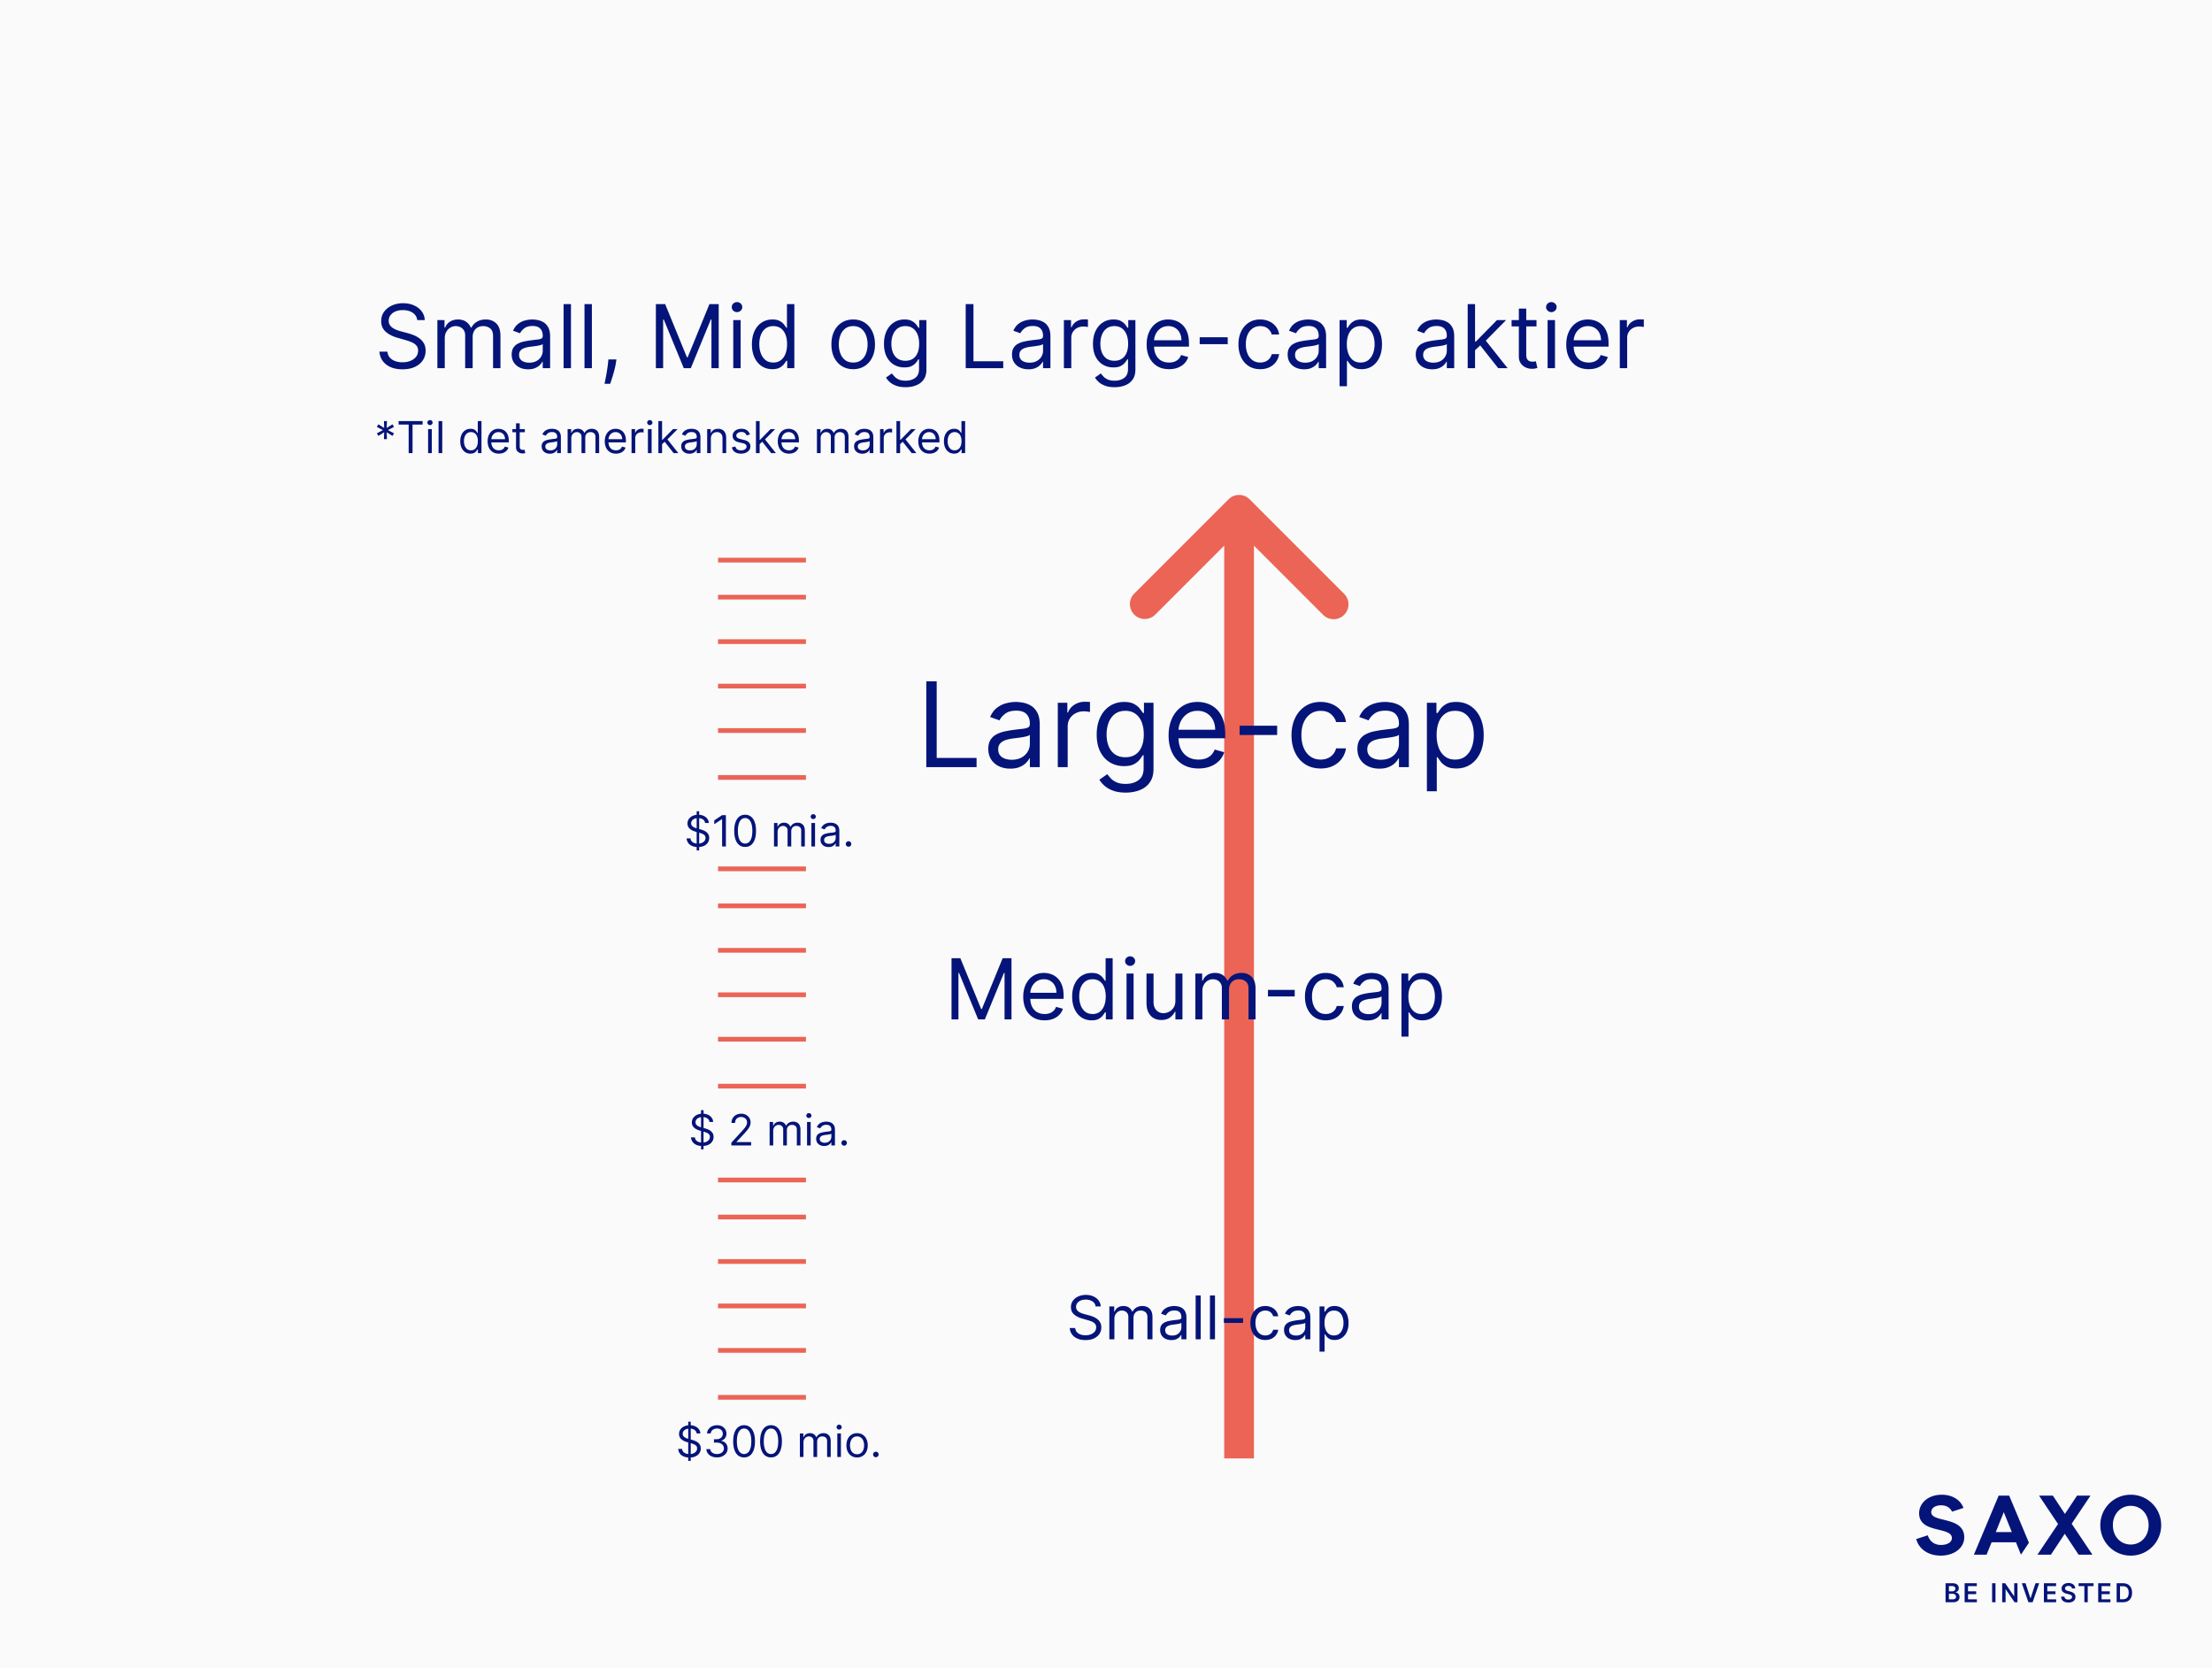 <svg xmlns="http://www.w3.org/2000/svg" width="703" height="530" fill="none"><path fill="#FAFAFA" d="M0 0h703v530H0z"/><path fill="#051478" d="M132.602 101.727q-.179-1.511-1.451-2.346t-3.123-.835q-1.352 0-2.366.437-1.005.438-1.571 1.203a2.9 2.9 0 0 0-.557 1.74q0 .816.388 1.402.398.577 1.014.965.617.377 1.293.626.676.238 1.243.388l2.068.557q.795.209 1.77.576.984.368 1.879 1.005.905.626 1.491 1.61t.587 2.417q0 1.65-.865 2.983-.855 1.332-2.506 2.117-1.64.786-3.987.786-2.187 0-3.788-.706-1.591-.706-2.506-1.969-.905-1.263-1.024-2.933h2.545q.1 1.153.776 1.909.686.745 1.73 1.114a7 7 0 0 0 2.267.358q1.412 0 2.536-.458 1.124-.467 1.779-1.292.657-.836.657-1.949 0-1.014-.567-1.651-.567-.636-1.492-1.034a16 16 0 0 0-1.998-.696l-2.506-.716q-2.386-.685-3.778-1.959-1.392-1.272-1.392-3.331 0-1.71.924-2.983.936-1.282 2.506-1.988 1.581-.716 3.53-.716 1.968 0 3.5.706 1.532.696 2.426 1.909.904 1.213.955 2.754zM139.003 117v-15.273h2.267v2.387h.199q.477-1.224 1.541-1.9 1.064-.686 2.556-.686 1.511 0 2.515.686 1.014.676 1.581 1.9h.159a4.45 4.45 0 0 1 1.76-1.88q1.174-.706 2.814-.706 2.049 0 3.351 1.283 1.303 1.273 1.303 3.967V117h-2.347v-10.222q0-1.69-.925-2.416-.924-.726-2.177-.726-1.611 0-2.496.975-.885.964-.885 2.446V117h-2.386v-10.46q0-1.303-.845-2.098-.846-.806-2.178-.806-.915 0-1.71.488a3.67 3.67 0 0 0-1.273 1.352q-.477.855-.477 1.979V117zm28.83.358q-1.451 0-2.634-.547a4.5 4.5 0 0 1-1.88-1.601q-.696-1.053-.696-2.545 0-1.313.517-2.128.518-.825 1.382-1.293a7.3 7.3 0 0 1 1.909-.696 23 23 0 0 1 2.118-.378 99 99 0 0 1 2.257-.268q.876-.1 1.273-.328.408-.23.408-.796v-.079q0-1.472-.806-2.287-.795-.815-2.416-.815-1.68 0-2.635.735-.954.737-1.342 1.571l-2.227-.795q.596-1.392 1.591-2.168a6 6 0 0 1 2.187-1.093 9 9 0 0 1 2.347-.319q.736 0 1.69.179a5.4 5.4 0 0 1 1.859.706q.906.537 1.502 1.621.597 1.084.596 2.904V117h-2.346v-2.068h-.119q-.24.497-.796 1.064-.557.567-1.481.964-.925.398-2.258.398m.358-2.108q1.392 0 2.347-.547.965-.546 1.452-1.412a3.6 3.6 0 0 0 .497-1.819v-2.148q-.15.179-.656.328a11 11 0 0 1-1.154.249q-.647.1-1.263.179-.606.07-.984.119-.915.119-1.71.388-.786.258-1.273.785-.477.517-.477 1.412 0 1.223.905 1.85.914.616 2.316.616m13.272-18.614V117h-2.347V96.636zm6.645 0V117h-2.347V96.636zm7.798 17.58-.16 1.074a22 22 0 0 1-.517 2.426q-.337 1.293-.706 2.436a73 73 0 0 1-.606 1.82h-1.79l.338-1.681q.209-1.044.418-2.336.219-1.284.358-2.625l.119-1.114zm12.54-17.58h2.944l6.92 16.904h.239l6.92-16.904h2.943V117h-2.307v-15.472h-.198L219.543 117h-2.227l-6.364-15.472h-.199V117h-2.307zM233.038 117v-15.273h2.347V117zm1.194-17.818a1.67 1.67 0 0 1-1.184-.468 1.5 1.5 0 0 1-.487-1.123 1.5 1.5 0 0 1 .487-1.124 1.67 1.67 0 0 1 1.184-.467q.686 0 1.173.467.497.468.497 1.124t-.497 1.124a1.64 1.64 0 0 1-1.173.467m11.218 18.136q-1.909 0-3.371-.964-1.462-.975-2.287-2.745-.825-1.779-.825-4.206 0-2.406.825-4.176t2.297-2.734 3.401-.965q1.492 0 2.356.498.876.487 1.333 1.113.467.616.725 1.014h.199v-7.517h2.347V117h-2.267v-2.347h-.279q-.258.418-.735 1.054-.478.627-1.363 1.124-.884.487-2.356.487m.318-2.108q1.412 0 2.386-.736.975-.745 1.482-2.058.507-1.322.507-3.052 0-1.711-.497-2.993-.497-1.293-1.472-2.009-.973-.726-2.406-.726-1.491 0-2.486.766-.984.756-1.481 2.058-.487 1.293-.487 2.904 0 1.63.497 2.963.507 1.322 1.491 2.108.994.775 2.466.775m25.385 2.108q-2.068 0-3.629-.984-1.551-.985-2.426-2.754-.865-1.77-.865-4.137 0-2.386.865-4.166.875-1.78 2.426-2.764 1.561-.984 3.629-.985 2.068 0 3.619.985 1.561.984 2.427 2.764.875 1.78.875 4.166 0 2.367-.875 4.137-.866 1.77-2.427 2.754-1.55.984-3.619.984m0-2.108q1.57 0 2.585-.805 1.014-.806 1.502-2.118a8.1 8.1 0 0 0 .487-2.844 8.2 8.2 0 0 0-.487-2.854q-.488-1.322-1.502-2.137-1.014-.816-2.585-.816t-2.585.816q-1.014.815-1.502 2.137a8.2 8.2 0 0 0-.487 2.854q0 1.532.487 2.844.488 1.313 1.502 2.118t2.585.805m16.667 7.835q-1.7 0-2.923-.437-1.223-.427-2.038-1.134a6.2 6.2 0 0 1-1.283-1.491l1.869-1.313q.318.418.806.955.487.547 1.332.945.855.407 2.237.407 1.85 0 3.053-.895 1.203-.894 1.203-2.804v-3.102h-.199q-.258.418-.736 1.034-.467.607-1.352 1.084-.875.468-2.366.467-1.85 0-3.321-.875-1.462-.874-2.317-2.545-.846-1.67-.845-4.057 0-2.347.825-4.087.825-1.75 2.297-2.704 1.471-.965 3.4-.965 1.492 0 2.367.498.885.487 1.352 1.113.477.616.736 1.014h.239v-2.426h2.267v15.711q0 1.968-.895 3.201-.885 1.243-2.387 1.82-1.491.586-3.321.586m-.079-8.392q1.412 0 2.386-.646.975-.647 1.482-1.859.507-1.213.507-2.904 0-1.65-.497-2.913-.498-1.263-1.472-1.979-.975-.716-2.406-.716-1.492 0-2.486.756-.984.756-1.482 2.028-.487 1.273-.487 2.824 0 1.591.497 2.814.508 1.213 1.492 1.909.995.686 2.466.686m19.17 2.347V96.636h2.466v18.176h9.466V117zm19.926.358q-1.451 0-2.635-.547a4.5 4.5 0 0 1-1.879-1.601q-.696-1.053-.696-2.545 0-1.313.517-2.128.518-.825 1.382-1.293a7.3 7.3 0 0 1 1.909-.696 23 23 0 0 1 2.118-.378 99 99 0 0 1 2.257-.268q.876-.1 1.273-.328.408-.23.408-.796v-.079q0-1.472-.806-2.287-.795-.815-2.416-.815-1.68 0-2.635.735-.955.737-1.342 1.571l-2.227-.795q.596-1.392 1.591-2.168a6 6 0 0 1 2.187-1.093 9 9 0 0 1 2.347-.319q.735 0 1.69.179a5.4 5.4 0 0 1 1.859.706q.906.537 1.502 1.621t.596 2.904V117h-2.346v-2.068h-.12q-.238.497-.795 1.064t-1.482.964q-.924.398-2.257.398m.358-2.108q1.393 0 2.347-.547.964-.546 1.452-1.412a3.6 3.6 0 0 0 .497-1.819v-2.148q-.15.179-.656.328a11 11 0 0 1-1.154.249q-.647.1-1.263.179-.606.07-.984.119-.915.119-1.71.388-.786.258-1.273.785-.477.517-.477 1.412 0 1.223.905 1.85.914.616 2.316.616M338.12 117v-15.273h2.267v2.307h.16q.417-1.134 1.511-1.839t2.466-.706q.259 0 .646.01.388.01.587.029v2.387a7 7 0 0 0-.547-.09 5.4 5.4 0 0 0-.885-.069q-1.113 0-1.989.467a3.53 3.53 0 0 0-1.372 1.273q-.497.806-.497 1.839V117zm16.118 6.045q-1.7 0-2.923-.437-1.223-.427-2.038-1.134a6.2 6.2 0 0 1-1.283-1.491l1.869-1.313q.318.418.806.955.487.547 1.332.945.855.407 2.237.407 1.85 0 3.053-.895 1.203-.894 1.203-2.804v-3.102h-.199a13 13 0 0 1-.736 1.034q-.467.607-1.352 1.084-.875.468-2.366.467-1.85 0-3.321-.875-1.462-.874-2.317-2.545-.846-1.67-.845-4.057 0-2.347.825-4.087.825-1.75 2.297-2.704 1.471-.965 3.4-.965 1.492 0 2.367.498.885.487 1.352 1.113.478.616.736 1.014h.239v-2.426h2.267v15.711q0 1.968-.895 3.201-.885 1.243-2.387 1.82-1.491.586-3.321.586m-.079-8.392q1.411 0 2.386-.646.975-.647 1.482-1.859.507-1.213.507-2.904 0-1.65-.497-2.913-.498-1.263-1.472-1.979-.975-.716-2.406-.716-1.492 0-2.486.756-.984.756-1.482 2.028-.487 1.273-.487 2.824 0 1.591.497 2.814.508 1.213 1.492 1.909.995.686 2.466.686m17.38 2.665q-2.207 0-3.808-.974-1.59-.984-2.456-2.745-.855-1.77-.855-4.116t.855-4.136q.865-1.8 2.406-2.804 1.552-1.015 3.62-1.015a7.2 7.2 0 0 1 2.356.398 5.8 5.8 0 0 1 2.118 1.293q.955.885 1.522 2.346.566 1.463.566 3.6v.994h-11.772v-2.028h9.386q0-1.293-.517-2.307a3.9 3.9 0 0 0-1.452-1.601q-.935-.587-2.207-.587-1.403 0-2.426.696a4.6 4.6 0 0 0-1.561 1.79 5.26 5.26 0 0 0-.547 2.367v1.352q0 1.73.596 2.933.607 1.194 1.681 1.82 1.074.616 2.495.616.925 0 1.671-.258a3.6 3.6 0 0 0 1.302-.796q.548-.537.846-1.332l2.267.636a5.04 5.04 0 0 1-1.203 2.029q-.846.864-2.089 1.352-1.242.477-2.794.477m18.644-10.142v2.188h-8.909v-2.188zm10.333 10.142q-2.147 0-3.699-1.014-1.55-1.014-2.386-2.794-.835-1.78-.835-4.067 0-2.327.855-4.106.866-1.79 2.406-2.794 1.551-1.015 3.62-1.015 1.61 0 2.903.597a5.57 5.57 0 0 1 2.118 1.67q.825 1.075 1.024 2.506h-2.347q-.268-1.044-1.193-1.849-.915-.816-2.466-.816-1.372 0-2.406.716-1.024.706-1.601 1.999-.567 1.282-.567 3.013 0 1.77.557 3.082.567 1.312 1.591 2.038 1.035.726 2.426.726.915 0 1.661-.318a3.4 3.4 0 0 0 1.263-.915q.517-.596.735-1.432h2.347a5.45 5.45 0 0 1-.984 2.437q-.775 1.073-2.059 1.71-1.272.626-2.963.626m13.931.04q-1.452 0-2.635-.547a4.5 4.5 0 0 1-1.879-1.601q-.696-1.053-.696-2.545 0-1.313.517-2.128.516-.825 1.382-1.293a7.3 7.3 0 0 1 1.909-.696 23 23 0 0 1 2.118-.378q1.392-.178 2.257-.268.874-.1 1.272-.328.408-.23.408-.796v-.079q0-1.472-.805-2.287-.796-.815-2.416-.815-1.681 0-2.635.735-.955.737-1.343 1.571l-2.227-.795q.597-1.392 1.591-2.168a6 6 0 0 1 2.187-1.093 9 9 0 0 1 2.347-.319q.736 0 1.69.179a5.4 5.4 0 0 1 1.86.706q.904.537 1.501 1.621t.597 2.904V117H419.1v-2.068h-.119q-.238.497-.796 1.064-.557.567-1.481.964-.925.398-2.257.398m.358-2.108q1.392 0 2.346-.547.964-.546 1.452-1.412a3.6 3.6 0 0 0 .497-1.819v-2.148q-.149.179-.656.328a11 11 0 0 1-1.154.249q-.645.1-1.262.179-.607.07-.985.119-.915.119-1.71.388-.786.258-1.273.785-.477.517-.477 1.412 0 1.223.905 1.85.915.616 2.317.616m10.925 7.477v-21h2.267v2.426h.278q.259-.398.716-1.014.468-.626 1.333-1.113.875-.498 2.366-.498 1.928 0 3.401.965 1.471.964 2.296 2.734.826 1.77.826 4.176 0 2.427-.826 4.206-.825 1.77-2.287 2.745-1.462.964-3.37.964-1.472 0-2.357-.487-.885-.497-1.362-1.124a15 15 0 0 1-.736-1.054h-.199v8.074zm2.307-13.363q0 1.73.507 3.052.507 1.313 1.481 2.058.974.736 2.387.736 1.471 0 2.456-.775.994-.786 1.491-2.108.507-1.333.507-2.963 0-1.611-.497-2.904-.487-1.302-1.482-2.058-.984-.765-2.475-.766-1.432 0-2.407.726-.974.716-1.471 2.009-.498 1.282-.497 2.993m27.125 7.994q-1.453 0-2.635-.547a4.5 4.5 0 0 1-1.88-1.601q-.696-1.053-.696-2.545 0-1.313.517-2.128.518-.825 1.382-1.293a7.3 7.3 0 0 1 1.91-.696 23 23 0 0 1 2.117-.378 99 99 0 0 1 2.258-.268q.875-.1 1.272-.328.408-.23.408-.796v-.079q0-1.472-.805-2.287-.796-.815-2.417-.815-1.68 0-2.635.735-.954.737-1.342 1.571l-2.227-.795q.597-1.392 1.591-2.168a6 6 0 0 1 2.187-1.093 9 9 0 0 1 2.347-.319q.736 0 1.69.179a5.4 5.4 0 0 1 1.86.706q.904.537 1.501 1.621t.597 2.904V117h-2.347v-2.068h-.119q-.239.497-.796 1.064t-1.481.964q-.925.398-2.257.398m.358-2.108q1.392 0 2.346-.547.964-.546 1.452-1.412a3.6 3.6 0 0 0 .497-1.819v-2.148q-.149.179-.656.328a11 11 0 0 1-1.154.249q-.646.1-1.262.179-.607.07-.985.119-.915.119-1.71.388-.786.258-1.273.785-.477.517-.477 1.412 0 1.223.905 1.85.915.616 2.317.616m13.112-3.818-.04-2.904h.478l6.681-6.801h2.904l-7.119 7.199h-.199zM466.445 117V96.636h2.346V117zm9.704 0-5.966-7.557 1.671-1.631 7.278 9.188zm12.168-15.273v1.989h-7.915v-1.989zm-5.608-3.659h2.347v14.557q0 .995.288 1.491.298.487.756.657.466.159.984.159.388 0 .637-.04l.397-.08.478 2.108q-.24.09-.667.179-.428.1-1.083.1a4.7 4.7 0 0 1-1.949-.428 3.87 3.87 0 0 1-1.571-1.302q-.617-.875-.617-2.208zM491.847 117v-15.273h2.347V117zm1.193-17.818q-.686 0-1.183-.468a1.5 1.5 0 0 1-.487-1.123 1.5 1.5 0 0 1 .487-1.124A1.67 1.67 0 0 1 493.04 96q.687 0 1.173.467.498.468.498 1.124t-.498 1.124a1.63 1.63 0 0 1-1.173.467m11.855 18.136q-2.208 0-3.808-.974-1.592-.984-2.456-2.745-.855-1.77-.855-4.116t.855-4.136q.864-1.8 2.406-2.804 1.55-1.015 3.619-1.015 1.194 0 2.357.398a5.84 5.84 0 0 1 2.118 1.293q.954.885 1.521 2.346.567 1.463.567 3.6v.994h-11.773v-2.028h9.386q0-1.293-.517-2.307a3.9 3.9 0 0 0-1.451-1.601q-.935-.587-2.208-.587-1.401 0-2.426.696a4.6 4.6 0 0 0-1.561 1.79 5.26 5.26 0 0 0-.547 2.367v1.352q0 1.73.597 2.933.606 1.194 1.68 1.82 1.074.616 2.496.616.924 0 1.67-.258a3.6 3.6 0 0 0 1.303-.796q.546-.537.845-1.332l2.267.636a5.04 5.04 0 0 1-1.203 2.029q-.844.864-2.088 1.352-1.243.477-2.794.477m9.893-.318v-15.273h2.267v2.307h.159q.419-1.134 1.512-1.839 1.094-.706 2.466-.706.259 0 .646.01.388.01.587.029v2.387a7 7 0 0 0-.547-.09 5.4 5.4 0 0 0-.885-.069q-1.114 0-1.989.467a3.53 3.53 0 0 0-1.372 1.273q-.497.806-.497 1.839V117zm-392.765 22.545.079-2.187-1.849 1.173-.477-.835 1.948-1.014-1.948-1.014.477-.836 1.849 1.174-.079-2.188h.954l-.079 2.188 1.849-1.174.477.836-1.948 1.014 1.948 1.014-.477.835-1.849-1.173.079 2.187zm4.653-4.633v-1.094h7.636v1.094h-3.201V144h-1.233v-9.088zm9.38 9.088v-7.636h1.174V144zm.597-8.909a.83.83 0 0 1-.592-.234.75.75 0 0 1-.243-.562.75.75 0 0 1 .243-.561.83.83 0 0 1 .592-.234q.343 0 .587.234a.74.74 0 0 1 .248.561.75.75 0 0 1-.248.562.82.82 0 0 1-.587.234m3.899-1.273V144h-1.173v-10.182zm8.97 10.341q-.955 0-1.686-.482-.73-.487-1.143-1.372-.413-.891-.413-2.103 0-1.203.413-2.088t1.148-1.368q.737-.482 1.701-.482.746 0 1.178.249.438.243.666.557.234.308.363.507h.1v-3.759h1.173V144h-1.134v-1.173h-.139a8 8 0 0 1-.368.527 2.2 2.2 0 0 1-.681.561q-.443.244-1.178.244m.159-1.054q.706 0 1.193-.368.487-.372.741-1.029.253-.661.253-1.526 0-.855-.248-1.497-.249-.646-.736-1.004-.487-.363-1.203-.363-.746 0-1.243.383a2.3 2.3 0 0 0-.741 1.029 4.1 4.1 0 0 0-.243 1.452q0 .815.248 1.481.254.661.746 1.054.496.388 1.233.388m8.854 1.054q-1.103 0-1.904-.487a3.3 3.3 0 0 1-1.228-1.372q-.427-.885-.427-2.059 0-1.173.427-2.068.433-.9 1.203-1.402.776-.507 1.81-.507.596 0 1.178.199.582.2 1.059.646.477.442.761 1.174.283.73.283 1.799v.498h-5.886v-1.015h4.693q0-.646-.258-1.153a1.94 1.94 0 0 0-.726-.8q-.468-.294-1.104-.294-.701 0-1.213.348a2.3 2.3 0 0 0-.781.895 2.6 2.6 0 0 0-.273 1.183v.676q0 .866.298 1.467.304.597.84.91.537.308 1.248.308.463 0 .836-.129.377-.135.651-.398.273-.269.422-.666l1.134.318q-.179.577-.602 1.014a2.9 2.9 0 0 1-1.044.676q-.621.24-1.397.239m8.268-7.795v.994h-3.957v-.994zm-2.804-1.83h1.173v7.278q0 .498.145.746a.74.74 0 0 0 .377.328q.234.08.493.08.194 0 .318-.02l.199-.04.238 1.054q-.118.045-.333.09a2.5 2.5 0 0 1-.542.049q-.497 0-.974-.213a1.94 1.94 0 0 1-.786-.652q-.308-.437-.308-1.103zm10.754 9.645q-.726 0-1.318-.273a2.27 2.27 0 0 1-.939-.801q-.348-.526-.348-1.273 0-.656.258-1.064.259-.412.691-.646.433-.234.955-.348.526-.118 1.059-.189.696-.089 1.128-.134.438-.05.637-.164.203-.114.203-.398v-.04q0-.735-.402-1.143-.398-.408-1.208-.408-.841 0-1.318.368t-.671.786l-1.114-.398q.298-.696.796-1.084a3 3 0 0 1 1.094-.547 4.5 4.5 0 0 1 1.173-.159q.368 0 .845.09.481.084.93.353.452.269.75.81.299.541.299 1.452V144h-1.174v-1.034h-.059q-.12.249-.398.532-.279.284-.741.482-.462.2-1.128.199m.179-1.054q.696 0 1.173-.273.481-.274.726-.706.249-.433.248-.91v-1.074q-.074.09-.328.164a6 6 0 0 1-.576.124q-.324.05-.632.09-.303.035-.492.059-.458.06-.855.194a1.5 1.5 0 0 0-.637.393q-.238.258-.238.706 0 .612.452.925.457.308 1.159.308m5.462.875v-7.636h1.134v1.193h.099a1.92 1.92 0 0 1 .771-.95q.531-.343 1.277-.343.756 0 1.258.343.507.339.791.95h.079q.294-.592.88-.94.587-.353 1.407-.353 1.024 0 1.676.642.651.636.651 1.983V144h-1.173v-5.111q0-.845-.463-1.208a1.7 1.7 0 0 0-1.089-.363q-.804 0-1.247.487-.443.483-.443 1.223V144h-1.193v-5.23q0-.651-.423-1.049-.422-.403-1.088-.403-.457 0-.856.244a1.85 1.85 0 0 0-.636.676 2 2 0 0 0-.239.989V144zm15.37.159q-1.104 0-1.904-.487a3.27 3.27 0 0 1-1.228-1.372q-.428-.885-.428-2.059 0-1.173.428-2.068.432-.9 1.203-1.402.775-.507 1.81-.507.596 0 1.178.199.582.2 1.059.646.477.442.76 1.174.284.73.284 1.799v.498h-5.887v-1.015h4.694q0-.646-.259-1.153a1.94 1.94 0 0 0-.726-.8q-.467-.294-1.103-.294-.702 0-1.214.348a2.3 2.3 0 0 0-.78.895 2.6 2.6 0 0 0-.274 1.183v.676q0 .866.299 1.467.303.597.84.91.537.308 1.248.308.462 0 .835-.129.378-.135.651-.398.274-.269.423-.666l1.133.318a2.5 2.5 0 0 1-.601 1.014q-.423.433-1.044.676-.621.24-1.397.239m4.947-.159v-7.636h1.133v1.153h.08q.209-.566.755-.92a2.23 2.23 0 0 1 1.233-.353q.13 0 .323.005.194.006.294.015v1.193a4 4 0 0 0-.274-.044 2.6 2.6 0 0 0-.442-.035q-.557 0-.994.234a1.76 1.76 0 0 0-.687.636 1.7 1.7 0 0 0-.248.92V144zm5.209 0v-7.636h1.173V144zm.596-8.909a.83.83 0 0 1-.591-.234.75.75 0 0 1-.244-.562q0-.328.244-.561a.83.83 0 0 1 .591-.234q.343 0 .587.234a.74.74 0 0 1 .248.561.74.74 0 0 1-.248.562.82.82 0 0 1-.587.234m3.82 6.125-.02-1.452h.238l3.341-3.4h1.452l-3.56 3.599h-.099zM209.242 144v-10.182h1.173V144zm4.852 0-2.983-3.778.835-.816 3.64 4.594zm5.01.179q-.726 0-1.317-.273a2.26 2.26 0 0 1-.94-.801q-.348-.526-.348-1.273 0-.656.259-1.064a1.8 1.8 0 0 1 .691-.646q.432-.234.954-.348.528-.118 1.059-.189.696-.089 1.129-.134.437-.05.636-.164.204-.114.204-.398v-.04q0-.735-.403-1.143-.398-.408-1.208-.408-.84 0-1.317.368-.478.368-.672.786l-1.113-.398q.299-.696.795-1.084.503-.393 1.094-.547a4.6 4.6 0 0 1 1.173-.159q.368 0 .846.09.482.084.929.353.453.269.751.81t.298 1.452V144h-1.173v-1.034h-.06a2 2 0 0 1-.397.532q-.279.284-.741.482-.462.2-1.129.199m.179-1.054q.696 0 1.173-.273a1.86 1.86 0 0 0 .975-1.616v-1.074q-.075.09-.328.164a6 6 0 0 1-.577.124q-.323.05-.631.09l-.492.059a4.6 4.6 0 0 0-.856.194 1.5 1.5 0 0 0-.636.393q-.239.258-.239.706 0 .612.453.925.457.308 1.158.308m6.636-3.719V144h-1.173v-7.636h1.133v1.193h.1q.268-.582.815-.935.547-.358 1.412-.358.775 0 1.357.318.582.313.905.955.323.636.323 1.611V144h-1.173v-4.773q0-.9-.467-1.402-.468-.507-1.283-.507-.562 0-1.004.244a1.74 1.74 0 0 0-.691.711q-.254.467-.254 1.133m12.425-1.332-1.054.298a2 2 0 0 0-.293-.512 1.4 1.4 0 0 0-.517-.418q-.328-.164-.84-.164-.702 0-1.169.324-.462.318-.462.81 0 .438.318.691.318.254.995.423l1.133.278q1.025.249 1.526.761.502.507.502 1.307 0 .657-.377 1.173-.374.518-1.044.816-.672.298-1.561.298-1.169 0-1.934-.507-.766-.507-.97-1.482l1.114-.278q.159.616.601.925.448.308 1.169.308.82 0 1.302-.348.487-.353.487-.845a.89.89 0 0 0-.278-.666q-.279-.274-.855-.408l-1.273-.298q-1.049-.249-1.541-.771-.487-.526-.487-1.317 0-.646.363-1.144a2.47 2.47 0 0 1 .999-.78 3.5 3.5 0 0 1 1.442-.284q1.133 0 1.78.497.651.498.924 1.313m2.999 3.142-.019-1.452h.238l3.341-3.4h1.452l-3.56 3.599h-.099zM240.25 144v-10.182h1.173V144zm4.852 0-2.983-3.778.835-.816 3.639 4.594zm5.65.159q-1.104 0-1.904-.487a3.27 3.27 0 0 1-1.228-1.372q-.428-.885-.428-2.059 0-1.173.428-2.068.432-.9 1.203-1.402.775-.507 1.81-.507.596 0 1.178.199.582.2 1.059.646.477.442.761 1.174.283.73.283 1.799v.498h-5.886v-1.015h4.693q0-.646-.259-1.153a1.95 1.95 0 0 0-.725-.8q-.468-.294-1.104-.294-.702 0-1.213.348a2.3 2.3 0 0 0-.781.895 2.6 2.6 0 0 0-.273 1.183v.676q0 .866.298 1.467.303.597.84.91.537.308 1.248.308.463 0 .835-.129.378-.135.652-.398.273-.269.422-.666l1.134.318a2.5 2.5 0 0 1-.602 1.014q-.423.433-1.044.676-.621.24-1.397.239m8.884-.159v-7.636h1.134v1.193h.099a1.92 1.92 0 0 1 .771-.95q.532-.343 1.278-.343.755 0 1.257.343.507.339.791.95h.079q.294-.592.88-.94.588-.353 1.407-.353 1.025 0 1.676.642.651.636.651 1.983V144h-1.173v-5.111q0-.845-.463-1.208a1.7 1.7 0 0 0-1.088-.363q-.805 0-1.248.487-.443.483-.443 1.223V144h-1.193v-5.23q0-.651-.422-1.049-.423-.403-1.089-.403-.457 0-.855.244a1.84 1.84 0 0 0-.637.676 2 2 0 0 0-.238.989V144zm14.415.179q-.725 0-1.317-.273a2.27 2.27 0 0 1-.94-.801q-.348-.526-.348-1.273 0-.656.259-1.064.259-.412.691-.646t.954-.348q.528-.118 1.059-.189.697-.089 1.129-.134.438-.05.636-.164.204-.114.204-.398v-.04q0-.735-.403-1.143-.397-.408-1.208-.408-.84 0-1.317.368t-.671.786l-1.114-.398q.298-.696.796-1.084a3 3 0 0 1 1.093-.547 4.6 4.6 0 0 1 1.174-.159q.368 0 .845.09.482.084.929.353.453.269.751.81t.298 1.452V144h-1.173v-1.034h-.059q-.12.249-.398.532-.279.284-.741.482-.462.2-1.129.199m.179-1.054q.697 0 1.174-.273.481-.274.726-.706.248-.433.248-.91v-1.074q-.075.09-.328.164a6 6 0 0 1-.577.124q-.323.05-.631.09-.303.035-.492.059-.457.06-.855.194a1.5 1.5 0 0 0-.637.393q-.238.258-.238.706 0 .612.452.925.457.308 1.158.308m5.463.875v-7.636h1.134v1.153h.079q.209-.566.756-.92a2.22 2.22 0 0 1 1.233-.353q.13 0 .323.005.194.006.293.015v1.193a4 4 0 0 0-.273-.044 2.6 2.6 0 0 0-.443-.035q-.556 0-.994.234a1.712 1.712 0 0 0-.935 1.556V144zm6.303-2.784-.02-1.452h.238l3.341-3.4h1.452l-3.56 3.599h-.099zM284.902 144v-10.182h1.173V144zm4.852 0-2.983-3.778.836-.816 3.639 4.594zm5.65.159q-1.103 0-1.904-.487a3.3 3.3 0 0 1-1.228-1.372q-.427-.885-.427-2.059 0-1.173.427-2.068.434-.9 1.203-1.402.777-.507 1.81-.507.597 0 1.178.199.582.2 1.059.646.478.442.761 1.174.283.73.283 1.799v.498h-5.886v-1.015h4.693q0-.646-.258-1.153a1.94 1.94 0 0 0-.726-.8q-.468-.294-1.104-.294-.701 0-1.213.348a2.3 2.3 0 0 0-.78.895 2.6 2.6 0 0 0-.274 1.183v.676q0 .866.298 1.467.304.597.841.91.537.308 1.247.308.463 0 .836-.129.378-.135.651-.398a1.8 1.8 0 0 0 .423-.666l1.133.318q-.179.577-.601 1.014-.423.433-1.045.676-.62.24-1.397.239m7.831 0q-.955 0-1.686-.482-.73-.487-1.143-1.372-.413-.891-.413-2.103 0-1.203.413-2.088t1.148-1.368q.736-.482 1.701-.482.746 0 1.178.249.438.243.666.557.234.308.363.507h.099v-3.759h1.174V144h-1.134v-1.173h-.139a8 8 0 0 1-.368.527 2.2 2.2 0 0 1-.681.561q-.443.244-1.178.244m.159-1.054q.705 0 1.193-.368.487-.372.741-1.029.253-.661.253-1.526 0-.855-.248-1.497-.249-.646-.736-1.004-.487-.363-1.203-.363-.746 0-1.243.383a2.3 2.3 0 0 0-.741 1.029 4.1 4.1 0 0 0-.243 1.452q0 .815.248 1.481.254.661.746 1.054.497.388 1.233.388M218.726 464.244v-12.442h.797v12.442zm2.683-8.71a1.53 1.53 0 0 0-.71-1.147q-.621-.408-1.526-.408-.661 0-1.157.214a1.86 1.86 0 0 0-.768.588q-.272.375-.272.851 0 .398.19.685.194.282.496.471.3.186.631.307.331.116.608.189l1.011.272q.389.102.865.282.481.18.919.491.442.306.729.788.286.48.286 1.181 0 .807-.422 1.458-.418.651-1.225 1.035-.802.384-1.949.384-1.07 0-1.852-.345-.778-.345-1.225-.962a2.74 2.74 0 0 1-.5-1.434h1.244q.048.564.379.933.335.364.846.544.514.175 1.108.175.69 0 1.239-.223.549-.229.87-.632.321-.408.321-.953 0-.495-.277-.807a2 2 0 0 0-.729-.505 8 8 0 0 0-.977-.34l-1.225-.35q-1.166-.336-1.847-.958-.68-.622-.68-1.628 0-.836.452-1.458a3 3 0 0 1 1.225-.972 4.1 4.1 0 0 1 1.725-.35q.963 0 1.711.345.748.34 1.186.933.442.593.466 1.346zm6.473 7.602q-.963 0-1.716-.33a2.95 2.95 0 0 1-1.191-.919 2.47 2.47 0 0 1-.476-1.376h1.225q.039.481.33.832.292.345.763.534t1.045.19q.642 0 1.138-.224.495-.223.777-.622t.282-.923q0-.55-.272-.968a1.8 1.8 0 0 0-.797-.661q-.525-.238-1.283-.238h-.797v-1.069h.797a2.4 2.4 0 0 0 1.04-.214q.452-.213.705-.603.257-.388.257-.913 0-.506-.223-.88a1.52 1.52 0 0 0-.632-.583 2.04 2.04 0 0 0-.953-.209 2.5 2.5 0 0 0-.972.189 1.8 1.8 0 0 0-.739.54 1.4 1.4 0 0 0-.311.845h-1.166q.029-.782.471-1.37a3 3 0 0 1 1.157-.924q.72-.33 1.58-.33.923 0 1.584.374.661.37 1.016.977.355.608.355 1.312 0 .841-.443 1.434a2.25 2.25 0 0 1-1.19.822v.077q.942.156 1.472.802.53.642.53 1.59 0 .811-.442 1.458-.437.64-1.196 1.011-.758.369-1.725.369m8.598 0q-1.099 0-1.872-.598-.772-.602-1.181-1.745-.408-1.147-.408-2.77 0-1.614.408-2.756.414-1.147 1.186-1.75.778-.607 1.867-.607t1.861.607q.778.603 1.186 1.75.413 1.142.413 2.756 0 1.623-.408 2.77-.408 1.143-1.181 1.745-.773.598-1.871.598m0-1.069q1.088 0 1.691-1.05t.603-2.994q0-1.293-.277-2.202-.272-.909-.788-1.385a1.74 1.74 0 0 0-1.229-.476q-1.08 0-1.687 1.064-.607 1.06-.607 2.999 0 1.293.272 2.197t.782 1.375a1.77 1.77 0 0 0 1.24.472m8.554 1.069q-1.098 0-1.871-.598-.773-.602-1.181-1.745-.41-1.147-.409-2.77 0-1.614.409-2.756.412-1.147 1.186-1.75.777-.607 1.866-.607t1.861.607q.778.603 1.186 1.75.414 1.142.414 2.756 0 1.623-.409 2.77-.408 1.143-1.181 1.745-.773.598-1.871.598m0-1.069q1.09 0 1.691-1.05.603-1.05.603-2.994 0-1.293-.277-2.202-.272-.909-.787-1.385a1.74 1.74 0 0 0-1.23-.476q-1.079 0-1.687 1.064-.607 1.06-.607 2.999 0 1.293.272 2.197t.783 1.375q.515.472 1.239.472m9.176.933v-7.466h1.109v1.167h.097q.233-.598.753-.928.52-.336 1.249-.336.74 0 1.23.336.495.33.773.928h.077q.287-.579.861-.919.574-.345 1.375-.345 1.002 0 1.638.627.637.622.637 1.94V463h-1.147v-4.996q0-.826-.452-1.182a1.68 1.68 0 0 0-1.065-.354q-.787 0-1.22.476-.432.471-.432 1.196V463h-1.167v-5.113q0-.637-.413-1.026-.413-.393-1.064-.393a1.57 1.57 0 0 0-.836.238 1.8 1.8 0 0 0-.622.661 1.95 1.95 0 0 0-.234.967V463zm11.896 0v-7.466h1.147V463zm.583-8.71a.82.82 0 0 1-.578-.228.74.74 0 0 1-.238-.549q0-.32.238-.55a.82.82 0 0 1 .578-.228.8.8 0 0 1 .574.228.73.73 0 0 1 .243.55.73.73 0 0 1-.243.549.8.8 0 0 1-.574.228m5.698 8.866q-1.01 0-1.774-.482a3.26 3.26 0 0 1-1.186-1.346q-.423-.865-.423-2.022 0-1.167.423-2.036.427-.87 1.186-1.352.763-.48 1.774-.481 1.011 0 1.769.481a3.2 3.2 0 0 1 1.186 1.352q.428.87.428 2.036 0 1.156-.428 2.022a3.2 3.2 0 0 1-1.186 1.346q-.758.482-1.769.482m0-1.031q.768 0 1.264-.394.495-.393.734-1.035.237-.642.238-1.39 0-.749-.238-1.395a2.36 2.36 0 0 0-.734-1.045q-.496-.398-1.264-.398t-1.264.398q-.495.399-.734 1.045a4 4 0 0 0-.238 1.395q0 .748.238 1.39.239.642.734 1.035.496.394 1.264.394m5.97.953a.84.84 0 0 1-.618-.258.84.84 0 0 1-.257-.617q0-.36.257-.617a.84.84 0 0 1 .618-.258q.359 0 .617.258a.84.84 0 0 1 .258.617.8.8 0 0 1-.122.437.9.9 0 0 1-.316.321.83.83 0 0 1-.437.117M222.797 365.244v-12.442h.797v12.442zm2.683-8.71a1.53 1.53 0 0 0-.71-1.147q-.623-.408-1.526-.408-.662 0-1.157.214a1.86 1.86 0 0 0-.768.588q-.272.375-.272.851 0 .398.189.685.195.282.496.471.302.186.632.307.33.116.608.189l1.011.272q.388.102.865.282.48.18.918.491.443.306.729.788.287.48.287 1.181 0 .807-.423 1.458-.418.651-1.225 1.035-.801.384-1.949.384-1.069 0-1.851-.345-.778-.345-1.225-.962a2.75 2.75 0 0 1-.501-1.434h1.244q.049.564.38.933.335.364.845.544.516.175 1.108.175.691 0 1.24-.223.549-.229.87-.632.321-.408.321-.953 0-.495-.277-.807a2 2 0 0 0-.729-.505 8 8 0 0 0-.977-.34l-1.225-.35q-1.167-.336-1.847-.958-.681-.622-.681-1.628 0-.836.452-1.458a3 3 0 0 1 1.225-.972 4.14 4.14 0 0 1 1.726-.35q.961 0 1.71.345.749.34 1.186.933.443.593.467 1.346zm6.958 7.466v-.875l3.286-3.597q.578-.631.953-1.098a4 4 0 0 0 .554-.885q.184-.418.184-.874 0-.525-.252-.909a1.64 1.64 0 0 0-.681-.593 2.2 2.2 0 0 0-.972-.209q-.573 0-1.001.238a1.63 1.63 0 0 0-.656.656 2.05 2.05 0 0 0-.229.992h-1.147q0-.876.404-1.536a2.8 2.8 0 0 1 1.098-1.031q.7-.369 1.57-.369.875 0 1.55.369.676.37 1.06.997t.384 1.395a3 3 0 0 1-.199 1.074q-.195.52-.681 1.161a21 21 0 0 1-1.336 1.556l-2.236 2.391v.078h4.627V364zm12.156 0v-7.466h1.108v1.167h.098q.233-.598.753-.928.52-.336 1.249-.336.739 0 1.23.336.495.33.772.928h.078q.287-.579.861-.919.573-.345 1.375-.345 1.002 0 1.638.627.636.622.637 1.94V364h-1.147v-4.996q0-.826-.452-1.182a1.68 1.68 0 0 0-1.065-.354q-.787 0-1.22.476-.432.471-.432 1.196V364h-1.167v-5.113q0-.637-.413-1.026-.413-.393-1.064-.393a1.57 1.57 0 0 0-.836.238 1.8 1.8 0 0 0-.622.661 1.95 1.95 0 0 0-.234.967V364zm11.896 0v-7.466h1.147V364zm.583-8.71a.82.82 0 0 1-.578-.228.74.74 0 0 1-.238-.549q0-.32.238-.55a.82.82 0 0 1 .578-.228.8.8 0 0 1 .574.228.73.73 0 0 1 .243.55.73.73 0 0 1-.243.549.8.8 0 0 1-.574.228m4.862 8.885q-.71 0-1.288-.267a2.2 2.2 0 0 1-.919-.783q-.34-.515-.34-1.244 0-.642.253-1.04.252-.404.675-.632t.933-.34q.516-.117 1.036-.185.68-.087 1.103-.131.428-.049.622-.161.2-.112.199-.388v-.039q0-.72-.393-1.118-.389-.399-1.181-.399-.822 0-1.288.36t-.656.768l-1.089-.389q.291-.68.777-1.06a2.9 2.9 0 0 1 1.07-.534 4.4 4.4 0 0 1 1.147-.156q.36 0 .826.088.471.083.909.345.442.263.734.792.291.53.291 1.419V364h-1.147v-1.011h-.058a2 2 0 0 1-.389.52 2.2 2.2 0 0 1-.724.472q-.452.194-1.103.194m.175-1.03q.68 0 1.147-.268.472-.267.709-.69.243-.423.243-.889v-1.05q-.072.087-.32.16-.243.068-.564.122a29 29 0 0 1-1.099.146 4.4 4.4 0 0 0-.836.189 1.44 1.44 0 0 0-.622.384q-.233.253-.233.69 0 .598.442.904.447.302 1.133.302m6.176.933a.84.84 0 0 1-.617-.258.84.84 0 0 1-.258-.617.84.84 0 0 1 .258-.617.84.84 0 0 1 .617-.258.84.84 0 0 1 .617.258.84.84 0 0 1 .258.617.8.8 0 0 1-.122.437.9.9 0 0 1-.316.321.83.83 0 0 1-.437.117M221.407 270.244v-12.442h.797v12.442zm2.682-8.71a1.53 1.53 0 0 0-.709-1.147q-.623-.408-1.526-.408-.662 0-1.157.214a1.86 1.86 0 0 0-.768.588q-.272.375-.272.851 0 .398.189.685.195.282.496.471.302.186.632.307.33.116.608.189l1.01.272q.39.102.866.282.48.18.918.491.442.306.729.788.287.48.287 1.181 0 .807-.423 1.458-.418.651-1.225 1.035-.801.384-1.949.384-1.069 0-1.851-.345-.778-.345-1.225-.962a2.75 2.75 0 0 1-.501-1.434h1.244q.05.564.379.933.336.364.846.544.516.175 1.108.175.69 0 1.24-.223.549-.229.87-.632.321-.408.321-.953 0-.495-.277-.807a2 2 0 0 0-.73-.505 8 8 0 0 0-.976-.34l-1.225-.35q-1.167-.336-1.847-.958-.681-.622-.681-1.628 0-.836.452-1.458a3 3 0 0 1 1.225-.972 4.1 4.1 0 0 1 1.726-.35q.961 0 1.71.345.749.34 1.186.933.443.593.467 1.346zm6.609-2.488V269h-1.205v-8.69h-.058l-2.431 1.613v-1.225l2.489-1.652zm6.11 10.09q-1.098 0-1.871-.598-.773-.602-1.181-1.745-.41-1.147-.409-2.77 0-1.614.409-2.756.413-1.147 1.185-1.75.778-.607 1.867-.607t1.861.607q.778.603 1.186 1.75.413 1.142.413 2.756 0 1.623-.408 2.77-.408 1.143-1.181 1.745-.773.598-1.871.598m0-1.069q1.088 0 1.691-1.05t.603-2.994q0-1.293-.277-2.202-.273-.909-.787-1.385a1.74 1.74 0 0 0-1.23-.476q-1.079 0-1.687 1.064-.607 1.06-.607 2.999 0 1.293.272 2.197t.782 1.375a1.77 1.77 0 0 0 1.24.472m9.176.933v-7.466h1.108v1.167h.098q.233-.598.753-.928.52-.336 1.249-.336.739 0 1.23.336.495.33.773.928h.077q.287-.579.861-.919.573-.345 1.375-.345 1.002 0 1.638.627.637.622.637 1.94V269h-1.147v-4.996q0-.826-.452-1.182a1.68 1.68 0 0 0-1.065-.354q-.787 0-1.22.476-.432.471-.432 1.196V269H250.3v-5.113q0-.637-.413-1.026-.413-.393-1.064-.393a1.57 1.57 0 0 0-.836.238 1.8 1.8 0 0 0-.622.661 1.95 1.95 0 0 0-.234.967V269zm11.896 0v-7.466h1.147V269zm.583-8.71a.82.82 0 0 1-.578-.228.74.74 0 0 1-.238-.549q0-.32.238-.55a.82.82 0 0 1 .578-.228.8.8 0 0 1 .574.228.73.73 0 0 1 .243.55.73.73 0 0 1-.243.549.8.8 0 0 1-.574.228m4.862 8.885q-.71 0-1.288-.267a2.2 2.2 0 0 1-.919-.783q-.34-.515-.34-1.244 0-.642.253-1.04.252-.404.675-.632t.934-.34q.514-.117 1.035-.185.68-.087 1.103-.131.428-.049.622-.161.2-.112.199-.388v-.039q0-.72-.393-1.118-.389-.399-1.181-.399-.822 0-1.288.36t-.656.768l-1.089-.389q.29-.68.778-1.06a2.9 2.9 0 0 1 1.069-.534 4.4 4.4 0 0 1 1.147-.156q.36 0 .826.088.471.083.909.345.443.263.734.792.291.53.292 1.419V269h-1.148v-1.011h-.058a2 2 0 0 1-.389.52 2.2 2.2 0 0 1-.724.472q-.452.194-1.103.194m.175-1.03q.68 0 1.147-.268.472-.267.709-.69.243-.423.243-.889v-1.05q-.072.087-.32.16-.243.068-.564.122a29 29 0 0 1-1.099.146 4.4 4.4 0 0 0-.836.189 1.44 1.44 0 0 0-.622.384q-.233.254-.233.69 0 .598.442.904.447.302 1.133.302m6.176.933a.84.84 0 0 1-.617-.258.84.84 0 0 1-.258-.617.84.84 0 0 1 .258-.617.84.84 0 0 1 .617-.258.84.84 0 0 1 .617.258.84.84 0 0 1 .258.617.8.8 0 0 1-.122.437.9.9 0 0 1-.315.321.84.84 0 0 1-.438.117"/><path stroke="#EB6455" stroke-width="1.5" d="M228.204 276.099h27.931M228.204 287.871h27.931M228.204 301.997h27.931M228.204 316.124h27.931M228.204 330.25h27.931M228.204 345.161h27.931M228.204 178h27.931M228.204 189.772h27.931M228.204 203.898h27.931M228.204 218.024h27.931M228.204 232.151h27.931M228.204 247.062h27.931M228.204 374.983h27.931M228.204 386.755h27.931M228.204 400.881h27.931M228.204 415.008h27.931M228.204 429.134h27.931M228.204 444.045h27.931"/><path fill="#EB6455" d="M397.132 158.661a4.723 4.723 0 0 0-6.677 0l-30.048 30.048a4.723 4.723 0 0 0 6.678 6.677l26.709-26.709 26.709 26.709a4.721 4.721 0 1 0 6.677-6.677zm-8.06 3.339v301.451h9.443V162z"/><path fill="#051478" d="M348.187 415.167a2.13 2.13 0 0 0-.993-1.605q-.87-.57-2.134-.571-.925 0-1.618.299-.687.3-1.074.823a1.97 1.97 0 0 0-.381 1.19q0 .557.265.958.272.394.693.66.422.258.884.428.462.163.85.265l1.414.381q.544.143 1.21.394a5.6 5.6 0 0 1 1.285.687q.619.428 1.02 1.101.4.674.401 1.652 0 1.129-.591 2.04-.585.91-1.714 1.448-1.12.537-2.726.537-1.495 0-2.59-.483-1.088-.483-1.713-1.346-.62-.863-.7-2.005h1.74q.068.787.53 1.305.47.51 1.183.761.721.245 1.55.245.966 0 1.734-.313.768-.32 1.217-.883.448-.571.448-1.333 0-.693-.387-1.128-.387-.436-1.02-.708a11 11 0 0 0-1.366-.475l-1.714-.49q-1.63-.47-2.583-1.339-.952-.87-.952-2.278 0-1.169.632-2.039.64-.877 1.714-1.36 1.08-.489 2.413-.489 1.347 0 2.393.482 1.047.477 1.659 1.306.618.829.653 1.883zm4.377 10.442v-10.442h1.55v1.631h.136a2.62 2.62 0 0 1 1.053-1.298q.728-.47 1.748-.469 1.032 0 1.72.469.693.462 1.08 1.298h.109a3.05 3.05 0 0 1 1.204-1.285q.802-.482 1.924-.482 1.4 0 2.291.877.89.87.89 2.712v6.989h-1.604v-6.989q0-1.155-.632-1.652a2.35 2.35 0 0 0-1.489-.496q-1.102 0-1.707.666-.605.66-.605 1.673v6.798h-1.631v-7.152q0-.891-.578-1.434-.579-.55-1.489-.551-.625 0-1.17.333a2.5 2.5 0 0 0-.87.925q-.326.585-.326 1.353v6.526zm19.712.245a4.25 4.25 0 0 1-1.802-.374 3.1 3.1 0 0 1-1.285-1.095q-.476-.72-.476-1.74 0-.897.354-1.455.353-.564.945-.884a5 5 0 0 1 1.305-.475q.72-.163 1.448-.259a64 64 0 0 1 1.543-.183q.598-.068.871-.225.278-.156.278-.544v-.054q0-1.006-.55-1.564-.545-.557-1.652-.557-1.15 0-1.802.503-.653.502-.918 1.074l-1.523-.544q.408-.951 1.088-1.482a4.1 4.1 0 0 1 1.496-.748 6.2 6.2 0 0 1 1.604-.217q.504 0 1.156.122.66.115 1.271.483.62.367 1.027 1.108.408.741.408 1.985v6.88h-1.605v-1.414h-.081q-.163.34-.544.728t-1.013.659q-.633.272-1.543.272m.244-1.441q.952 0 1.605-.374.659-.374.992-.966.34-.591.34-1.244v-1.468q-.102.122-.448.224-.34.096-.789.17a36 36 0 0 1-1.536.204 6 6 0 0 0-1.17.265 2 2 0 0 0-.87.537q-.327.354-.326.966 0 .836.618 1.264.625.422 1.584.422m9.075-12.727v13.923h-1.605v-13.923zm4.543 0v13.923h-1.605v-13.923zm8.921 7.206v1.496h-6.091v-1.496zm7.065 6.935q-1.469 0-2.529-.694-1.06-.693-1.631-1.91-.572-1.216-.572-2.781 0-1.59.585-2.807.591-1.224 1.645-1.911 1.06-.693 2.475-.693 1.101 0 1.985.408a3.8 3.8 0 0 1 1.448 1.142q.565.733.7 1.713h-1.604q-.183-.714-.816-1.264-.625-.558-1.686-.558-.938 0-1.645.49-.7.482-1.095 1.366-.387.877-.387 2.06 0 1.21.381 2.108.387.897 1.087 1.393.708.496 1.659.496.626 0 1.136-.217.509-.218.863-.626.353-.407.503-.979h1.604a3.7 3.7 0 0 1-.673 1.666q-.53.735-1.407 1.169-.87.429-2.026.429m9.525.027a4.25 4.25 0 0 1-1.802-.374 3.1 3.1 0 0 1-1.285-1.095q-.476-.72-.476-1.74 0-.897.354-1.455.354-.564.945-.884a5 5 0 0 1 1.305-.475q.721-.163 1.448-.259a64 64 0 0 1 1.544-.183q.597-.068.87-.225.279-.156.279-.544v-.054q0-1.006-.551-1.564-.544-.557-1.652-.557-1.15 0-1.802.503-.653.502-.918 1.074l-1.522-.544q.408-.951 1.087-1.482a4.1 4.1 0 0 1 1.496-.748 6.2 6.2 0 0 1 1.604-.217q.504 0 1.156.122.66.115 1.271.483.62.367 1.027 1.108.408.741.408 1.985v6.88h-1.604v-1.414h-.082q-.163.34-.544.728-.38.387-1.013.659t-1.543.272m.245-1.441q.951 0 1.604-.374.66-.374.993-.966.34-.591.34-1.244v-1.468q-.102.122-.449.224-.34.096-.789.17a36 36 0 0 1-1.536.204 6 6 0 0 0-1.17.265 2 2 0 0 0-.87.537q-.326.354-.326.966 0 .836.619 1.264.625.422 1.584.422m7.469 5.112v-14.358h1.55v1.659h.191q.177-.273.489-.694.32-.428.911-.761.598-.34 1.618-.34 1.32 0 2.325.659 1.007.66 1.571 1.87t.564 2.855q0 1.66-.564 2.876-.565 1.21-1.564 1.876-.999.66-2.305.66-1.005 0-1.611-.333-.605-.34-.931-.769-.327-.435-.503-.72h-.136v5.52zm1.578-9.137q0 1.183.346 2.087.347.897 1.013 1.407.666.503 1.632.503 1.006 0 1.679-.53.68-.537 1.02-1.441.347-.911.347-2.026 0-1.101-.34-1.985-.333-.891-1.013-1.407-.673-.524-1.693-.524-.98 0-1.645.496-.666.49-1.006 1.374-.34.876-.34 2.046M302.409 304.509h2.809l6.604 16.132h.228l6.605-16.132h2.809v19.435h-2.202v-14.766h-.19l-6.073 14.766h-2.125l-6.074-14.766h-.19v14.766h-2.201zm29.581 19.738q-2.106 0-3.634-.93-1.52-.939-2.344-2.619-.816-1.689-.816-3.928 0-2.24.816-3.948.825-1.717 2.296-2.676 1.48-.968 3.454-.968 1.139 0 2.249.38t2.022 1.233q.91.845 1.451 2.24t.541 3.435v.949H326.79v-1.936h8.958q0-1.233-.494-2.202a3.7 3.7 0 0 0-1.385-1.527q-.892-.56-2.107-.56-1.338 0-2.315.664a4.4 4.4 0 0 0-1.49 1.708 5 5 0 0 0-.522 2.259v1.29q0 1.651.569 2.8.58 1.139 1.604 1.736 1.024.589 2.382.589.883 0 1.594-.247a3.4 3.4 0 0 0 1.243-.759q.522-.513.807-1.272l2.164.607a4.8 4.8 0 0 1-1.149 1.936q-.806.826-1.992 1.291-1.186.455-2.667.455m14.946 0q-1.822 0-3.217-.92-1.394-.93-2.183-2.619-.787-1.7-.787-4.014 0-2.297.787-3.986.788-1.689 2.193-2.61 1.404-.92 3.245-.92 1.424 0 2.249.474.836.466 1.272 1.063.446.589.692.968h.19v-7.174h2.24v19.435h-2.164v-2.24h-.266a14 14 0 0 1-.702 1.006q-.456.598-1.3 1.072-.845.465-2.249.465m.304-2.011q1.347 0 2.277-.703.93-.711 1.414-1.964.484-1.262.484-2.913 0-1.632-.474-2.857-.475-1.233-1.405-1.916-.93-.693-2.296-.693-1.423 0-2.373.73-.939.721-1.414 1.965-.465 1.233-.465 2.771 0 1.556.475 2.828.484 1.262 1.423 2.011.949.741 2.354.741m10.789 1.708v-14.576h2.24v14.576zm1.139-17.006q-.655 0-1.129-.446a1.43 1.43 0 0 1-.465-1.072q0-.626.465-1.072a1.6 1.6 0 0 1 1.129-.446q.654 0 1.12.446.474.446.474 1.072t-.474 1.072q-.466.447-1.12.446m14.388 11.046v-8.616h2.24v14.576h-2.24v-2.468h-.151q-.512 1.111-1.595 1.889-1.081.768-2.733.768-1.366 0-2.429-.597-1.062-.608-1.67-1.822-.607-1.224-.607-3.084v-9.262h2.239v9.11q0 1.594.892 2.543.902.95 2.297.949.835 0 1.698-.427.873-.427 1.462-1.31.597-.882.597-2.249m6.342 5.96v-14.576h2.163v2.277h.19q.456-1.167 1.471-1.812 1.016-.655 2.439-.655 1.442 0 2.401.655.968.645 1.509 1.812h.151a4.25 4.25 0 0 1 1.68-1.793q1.12-.674 2.686-.674 1.955 0 3.197 1.224 1.244 1.215 1.244 3.786v9.756h-2.24v-9.756q0-1.613-.882-2.305-.883-.693-2.079-.693-1.536 0-2.381.93-.846.92-.845 2.334v9.49h-2.278v-9.983q0-1.243-.806-2.003-.807-.768-2.078-.768-.873 0-1.633.465-.749.465-1.214 1.29-.456.816-.456 1.889v9.11zm31.576-9.376v2.088h-8.502v-2.088zm9.862 9.679q-2.05 0-3.53-.968t-2.278-2.666q-.797-1.699-.797-3.881 0-2.221.816-3.92.826-1.707 2.297-2.666 1.48-.968 3.454-.968 1.538 0 2.771.569 1.233.57 2.021 1.595t.978 2.391h-2.24q-.256-.996-1.139-1.765-.873-.778-2.353-.778-1.31 0-2.296.683-.978.674-1.528 1.907-.541 1.225-.541 2.876 0 1.689.531 2.941.541 1.254 1.519 1.946.986.693 2.315.693a4 4 0 0 0 1.585-.304 3.3 3.3 0 0 0 1.205-.873q.494-.57.702-1.367h2.24a5.2 5.2 0 0 1-.94 2.325q-.74 1.026-1.964 1.632-1.215.598-2.828.598m13.295.038q-1.386 0-2.515-.522a4.3 4.3 0 0 1-1.793-1.527q-.665-1.006-.665-2.43 0-1.252.494-2.031a3.5 3.5 0 0 1 1.319-1.233 7 7 0 0 1 1.822-.664q1.005-.228 2.021-.361a91 91 0 0 1 2.154-.256q.835-.095 1.215-.313.389-.219.389-.76v-.075q0-1.405-.769-2.183-.759-.778-2.306-.778-1.603 0-2.514.702-.912.702-1.281 1.499l-2.126-.759q.57-1.328 1.518-2.068a5.7 5.7 0 0 1 2.088-1.044 8.7 8.7 0 0 1 2.239-.304 9 9 0 0 1 1.614.171 5.1 5.1 0 0 1 1.774.674q.864.512 1.433 1.546t.569 2.771v9.604h-2.239v-1.974h-.114q-.228.474-.759 1.015-.532.542-1.414.921-.882.38-2.154.379m.341-2.011q1.33 0 2.24-.522.92-.522 1.385-1.348.475-.825.475-1.736v-2.05q-.143.17-.626.313-.476.133-1.101.237-.617.095-1.205.171a53 53 0 0 0-.94.114 8.5 8.5 0 0 0-1.632.37q-.75.246-1.215.75-.455.494-.455 1.347 0 1.168.863 1.765.873.589 2.211.589m10.427 7.136v-20.042h2.164v2.315h.265q.248-.379.684-.968.446-.598 1.271-1.063.835-.474 2.259-.474 1.84 0 3.245.92 1.404.921 2.192 2.61.788 1.69.788 3.986 0 2.314-.788 4.014-.787 1.689-2.182 2.619-1.395.92-3.217.92-1.405 0-2.249-.465-.845-.474-1.3-1.072-.456-.607-.703-1.006h-.189v7.706zm2.202-12.754q0 1.651.484 2.913.483 1.253 1.414 1.964.93.702 2.277.703 1.404 0 2.344-.741.95-.749 1.423-2.011.484-1.272.484-2.828 0-1.538-.474-2.771-.465-1.244-1.414-1.965-.94-.73-2.363-.73-1.366 0-2.296.693-.93.683-1.405 1.916-.474 1.224-.474 2.857M294.39 243.781v-27.267h3.302v24.338h12.675v2.929zm26.681.479q-1.944 0-3.528-.732-1.584-.746-2.517-2.144-.931-1.412-.931-3.408 0-1.757.692-2.849a4.9 4.9 0 0 1 1.85-1.731 9.7 9.7 0 0 1 2.557-.932q1.41-.32 2.835-.506 1.864-.24 3.023-.359 1.171-.133 1.704-.44.546-.306.546-1.065v-.106q0-1.971-1.079-3.062-1.065-1.092-3.235-1.092-2.25 0-3.528.985t-1.797 2.104l-2.983-1.065q.8-1.864 2.131-2.903a8 8 0 0 1 2.929-1.464 12.2 12.2 0 0 1 3.142-.426q.984 0 2.263.239a7.2 7.2 0 0 1 2.489.946q1.212.718 2.011 2.17.798 1.45.799 3.887v13.474h-3.142v-2.77h-.16q-.32.666-1.065 1.425t-1.984 1.291q-1.238.533-3.022.533m.479-2.822q1.864 0 3.142-.733 1.292-.732 1.944-1.89a4.8 4.8 0 0 0 .666-2.437v-2.875q-.2.239-.879.439-.666.186-1.544.333-.866.133-1.691.239-.813.094-1.318.16-1.225.16-2.29.519-1.051.347-1.704 1.052-.639.693-.639 1.891 0 1.637 1.211 2.476 1.226.826 3.102.826m14.629 2.343v-20.45h3.035v3.089h.213q.559-1.518 2.024-2.463t3.301-.946q.347 0 .866.014.52.013.785.04v3.195a9 9 0 0 0-.732-.12 7 7 0 0 0-1.185-.093q-1.49 0-2.663.626a4.7 4.7 0 0 0-1.837 1.704q-.665 1.078-.665 2.463v12.941zm21.581 8.094q-2.277 0-3.914-.585-1.638-.573-2.73-1.518-1.078-.932-1.717-1.997l2.503-1.758q.426.56 1.078 1.278.653.733 1.784 1.265 1.145.546 2.996.546 2.476 0 4.087-1.198t1.611-3.755V240h-.266q-.346.558-.985 1.384-.626.813-1.811 1.451-1.171.626-3.169.626-2.476 0-4.446-1.171-1.958-1.172-3.102-3.409-1.132-2.236-1.132-5.432 0-3.141 1.105-5.472 1.105-2.343 3.075-3.621 1.971-1.291 4.554-1.291 1.996 0 3.168.665 1.185.652 1.811 1.492.639.825.985 1.357h.32v-3.248h3.035v21.036q0 2.636-1.198 4.286-1.185 1.665-3.195 2.437-1.998.785-4.447.785m-.107-11.236q1.891 0 3.196-.866 1.304-.866 1.983-2.489.68-1.624.679-3.888 0-2.21-.665-3.901-.666-1.69-1.971-2.649t-3.222-.959q-1.996 0-3.328 1.012-1.318 1.012-1.984 2.716-.652 1.704-.652 3.781 0 2.13.666 3.768.678 1.625 1.997 2.556 1.331.918 3.301.919m23.273 3.568q-2.957 0-5.1-1.305-2.13-1.319-3.288-3.675-1.145-2.37-1.145-5.511t1.145-5.539q1.158-2.41 3.222-3.754 2.077-1.359 4.846-1.358a9.7 9.7 0 0 1 3.155.532q1.558.532 2.836 1.731 1.278 1.185 2.037 3.142t.759 4.82v1.331H373.63v-2.716h12.568q0-1.73-.692-3.089a5.2 5.2 0 0 0-1.944-2.143q-1.252-.786-2.956-.786-1.877 0-3.248.932a6.1 6.1 0 0 0-2.091 2.397 7.04 7.04 0 0 0-.732 3.168v1.811q0 2.316.799 3.927.811 1.598 2.25 2.437 1.437.825 3.342.825 1.238 0 2.236-.346a4.8 4.8 0 0 0 1.744-1.065q.733-.719 1.132-1.784l3.036.852a6.74 6.74 0 0 1-1.611 2.716q-1.132 1.158-2.796 1.811-1.665.639-3.741.639m24.963-13.58v2.929H393.96v-2.929zm13.836 13.58q-2.875 0-4.953-1.358-2.077-1.359-3.195-3.741-1.119-2.383-1.118-5.446 0-3.115 1.145-5.498 1.158-2.397 3.221-3.741 2.077-1.359 4.847-1.358 2.156 0 3.887.799 1.73.798 2.836 2.236t1.371 3.355h-3.142q-.359-1.398-1.597-2.476-1.226-1.092-3.302-1.092-1.837 0-3.222.959-1.371.945-2.144 2.676-.758 1.717-.758 4.034 0 2.37.745 4.127.759 1.757 2.13 2.729 1.385.972 3.249.972 1.225 0 2.223-.426a4.6 4.6 0 0 0 1.691-1.225q.693-.798.985-1.917h3.142a7.3 7.3 0 0 1-1.318 3.262q-1.038 1.438-2.756 2.29-1.704.839-3.967.839m18.652.053q-1.944 0-3.528-.732-1.584-.746-2.516-2.144-.932-1.412-.932-3.408 0-1.757.692-2.849a4.9 4.9 0 0 1 1.851-1.731 9.7 9.7 0 0 1 2.556-.932 31 31 0 0 1 2.836-.506q1.864-.24 3.022-.359 1.171-.133 1.704-.44.546-.306.546-1.065v-.106q0-1.971-1.078-3.062-1.065-1.092-3.236-1.092-2.25 0-3.528.985t-1.797 2.104l-2.982-1.065q.798-1.864 2.13-2.903a8 8 0 0 1 2.929-1.464 12.2 12.2 0 0 1 3.142-.426q.985 0 2.263.239a7.2 7.2 0 0 1 2.49.946q1.212.718 2.01 2.17.8 1.45.799 3.887v13.474h-3.142v-2.77h-.16q-.32.666-1.065 1.425t-1.984 1.291q-1.237.533-3.022.533m.48-2.822q1.863 0 3.142-.733 1.29-.732 1.943-1.89a4.8 4.8 0 0 0 .666-2.437v-2.875q-.2.239-.879.439-.665.186-1.544.333-.866.133-1.691.239a101 101 0 0 0-1.318.16q-1.225.16-2.29.519-1.051.347-1.704 1.052-.639.693-.639 1.891 0 1.637 1.211 2.476 1.225.826 3.103.826m14.628 10.011v-28.118h3.035v3.248h.373q.346-.532.959-1.357.626-.84 1.784-1.492 1.172-.665 3.168-.665 2.583 0 4.554 1.291 1.97 1.291 3.075 3.661t1.105 5.592q0 3.249-1.105 5.632-1.105 2.37-3.062 3.674-1.957 1.292-4.513 1.292-1.971 0-3.156-.653-1.185-.665-1.824-1.504a20 20 0 0 1-.985-1.411h-.266v10.81zm3.089-17.893q0 2.317.679 4.087.679 1.757 1.983 2.756 1.305.985 3.196.985 1.97 0 3.288-1.038 1.331-1.051 1.997-2.823.68-1.784.679-3.967 0-2.157-.666-3.888-.652-1.743-1.983-2.756-1.318-1.025-3.315-1.025-1.917 0-3.222.972-1.305.959-1.971 2.689-.665 1.718-.665 4.008"/><g fill="#051478" clip-path="url(#a)"><path d="M616.746 494.35c4.342 0 7.514-2.459 7.514-5.808 0-6.786-10.489-4.569-10.489-7.976 0-1.387 1.328-2.204 3.12-2.204 1.943 0 2.962.948 3.493 2.011l3.629-1.182c-.971-2.627-3.629-4.191-6.879-4.191-4.35 0-7.211 2.664-7.211 5.886 0 6.551 10.412 4.138 10.412 7.877 0 1.318-1.416 2.196-3.476 2.196-2.165 0-3.59-1.211-4.188-3.066l-3.675 1.19c.858 3.202 3.849 5.263 7.746 5.263M677.167 475c-5.439 0-9.663 4.355-9.663 9.675s4.224 9.675 9.663 9.675a9.637 9.637 0 0 0 9.684-9.675 9.637 9.637 0 0 0-9.684-9.675m0 3.526c3.234 0 5.69 2.565 5.69 6.149s-2.452 6.149-5.69 6.149c-3.237 0-5.669-2.566-5.669-6.149s2.484-6.149 5.669-6.149m-38.622-3.235h-3.35l-7.871 18.763h4.03l1.599-3.932h7.745l1.586 3.916 2.53-3.789zm-4.261 11.572 2.541-6.334 2.55 6.334zm19.785-2.562-6.544 9.753h4.281l4.399-6.649 4.399 6.649h4.399l-6.6-9.839 5.973-8.924h-4.274l-3.84 5.809-3.836-5.809h-4.387l6.034 9.01zM618.32 509.164v-6.034h2.278c.429 0 .789.07 1.072.205.288.136.502.325.644.559.141.234.214.504.214.8q-.002.37-.137.628a1.2 1.2 0 0 1-.377.423 1.7 1.7 0 0 1-.526.234v.057a1.3 1.3 0 0 1 .607.197q.29.18.478.501c.125.218.186.476.186.784q.001.464-.223.842-.222.373-.676.587-.45.214-1.133.213h-2.407zm1.076-3.468h1.064q.278.001.502-.103a.82.82 0 0 0 .482-.759.76.76 0 0 0-.243-.579q-.242-.227-.72-.226h-1.089v1.667zm0 2.553h1.157c.393 0 .672-.078.846-.23a.74.74 0 0 0 .259-.587.93.93 0 0 0-.129-.484.9.9 0 0 0-.373-.341 1.25 1.25 0 0 0-.574-.123h-1.19v1.769zM624.385 509.164v-6.034h3.869v.915h-2.792v1.638h2.59v.916h-2.59v1.65h2.816v.915zM634.191 503.13h-1.076v6.034h1.076zM641.179 503.13v6.034h-.93l-2.801-4.113h-.052v4.113h-1.077v-6.034h.963l2.801 4.113h.052v-4.113zM643.741 503.13l1.55 4.749h.061l1.546-4.749h1.185l-2.096 6.034h-1.331l-2.096-6.034zM649.576 509.164v-6.034h3.873v.915h-2.792v1.638h2.59v.916h-2.59v1.65h2.812v.915zM658.487 504.788a.81.81 0 0 0-.34-.599q-.302-.215-.781-.213-.337-.002-.578.102a.85.85 0 0 0-.369.279.68.68 0 0 0-.129.403q0 .189.085.328a.7.7 0 0 0 .235.234q.145.099.327.16c.122.045.243.078.365.111l.558.139q.339.08.648.214.311.136.562.341c.166.135.295.303.393.496q.145.29.145.686 0 .53-.267.932a1.8 1.8 0 0 1-.773.628q-.503.226-1.218.225c-.477 0-.866-.074-1.206-.217a1.8 1.8 0 0 1-.797-.636q-.287-.42-.307-1.018h1.06a.96.96 0 0 0 .19.525q.169.208.441.312.274.104.607.103c.223 0 .441-.037.619-.107a1 1 0 0 0 .417-.3.7.7 0 0 0 .154-.451.58.58 0 0 0-.138-.39 1 1 0 0 0-.372-.259 4 4 0 0 0-.559-.189l-.675-.176q-.736-.19-1.162-.583c-.283-.259-.425-.608-.425-1.039 0-.357.097-.665.288-.935a1.86 1.86 0 0 1 .781-.624q.491-.222 1.117-.222c.416 0 .793.074 1.112.222q.48.221.753.615.272.394.283.903h-1.044M660.6 504.045v-.915h4.747v.915h-1.838v5.119h-1.072v-5.119zM666.832 509.164v-6.034h3.872v.915h-2.792v1.638h2.59v.916h-2.59v1.65h2.813v.915zM674.707 509.164h-2.016v-6.034h2.056c.591 0 1.097.119 1.526.361q.638.363.979 1.035.342.677.344 1.613c0 .624-.113 1.17-.344 1.621a2.4 2.4 0 0 1-.991 1.039q-.643.362-1.554.361m-.939-.944h.886q.621-.001 1.036-.23c.275-.156.486-.386.623-.694.138-.308.211-.693.211-1.153s-.069-.846-.211-1.149a1.43 1.43 0 0 0-.619-.686c-.271-.152-.611-.23-1.012-.23h-.918v4.142z"/></g><defs><clipPath id="a"><path fill="#fff" d="M609 475h77.851v34.254H609z"/></clipPath></defs></svg>
